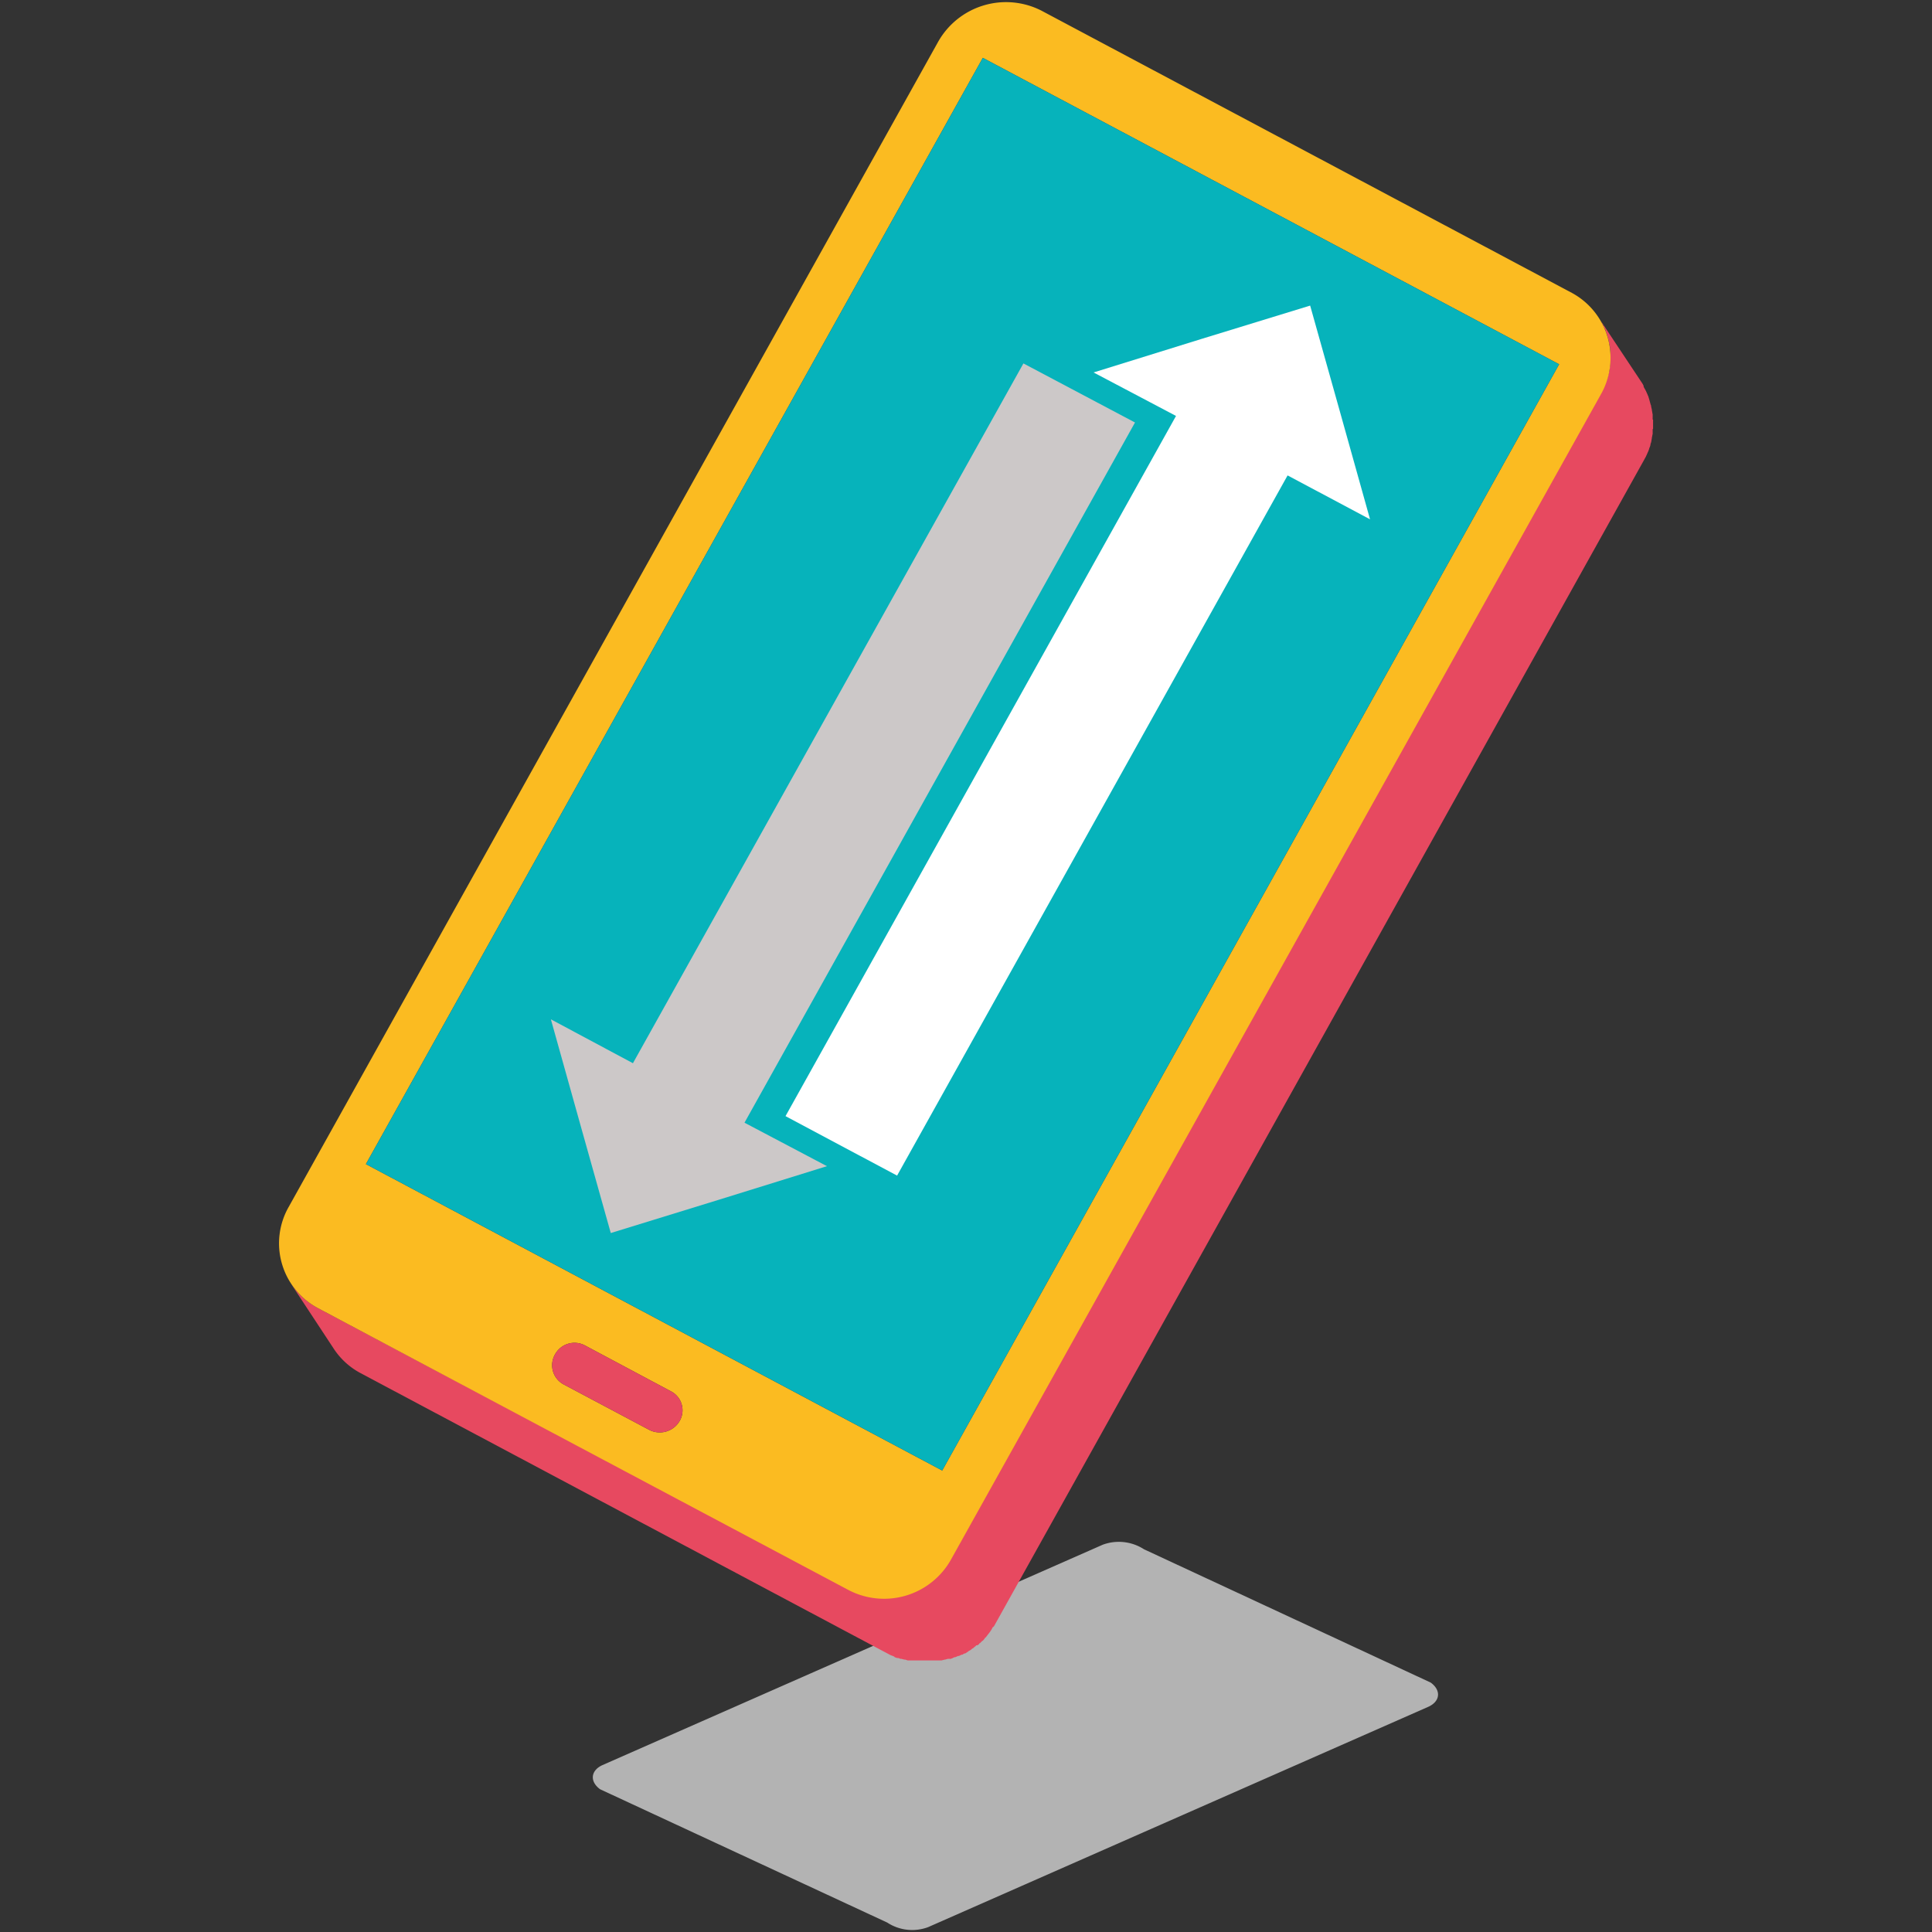 <svg id="Layer_1" data-name="Layer 1" xmlns="http://www.w3.org/2000/svg" viewBox="0 0 471 471"><rect x="0" y="0" width="471" height="471" fill="#333333" stroke="none"/><path d="M226.3,469.8a11.1,11.1,0,0,1-10-1.1l-70-32.5c-2.6-1.9-2.3-4.6.6-5.9l121.9-53.7a11.3,11.3,0,0,1,10.1,1.1l69.9,32.5c2.6,1.9,2.3,4.6-.6,5.9Z" fill="#b3b3b3"/><path d="M403,103.4v-1.1h-.1V101c-.1-.3-.1-.7-.2-1v-.2a4.4,4.4,0,0,1-.2-1,.3.3,0,0,1-.1-.2l-.3-1.1h0l-.3-1c-.1-.1-.1-.1-.1-.2l-.4-.9c0-.1-.1-.1-.1-.2l-.5-.9v-.2a4.1,4.1,0,0,0-.5-.9L389.7,77.4l.6.9a.1.1,0,0,0,.1.1,3.1,3.1,0,0,0,.5,1v.2l.5.9v.2a10.4,10.4,0,0,1,.4,1h0l.3,1.1h0a4.3,4.3,0,0,1,.2,1.1h.1c0,.4.1.7.1,1.1h0a4.1,4.1,0,0,1,.1,1.1h0v1.1h0a3.7,3.7,0,0,1-.1,1.1V89c0,.3-.1.7-.1,1v.2l-.3,1.1h0l-.3,1.1h0c-.1.3-.3.7-.4,1.1h0l-.4.8c0,.1-.1.2-.1.4l-.6,1.1-158.4,284-.2.3-.6.9c0,.1-.1.1-.1.2a8.6,8.6,0,0,1-.7,1l-.4.4c0,.1-.1.2-.2.3s-.3.3-.5.5,0,.1-.1.1l-.6.6a.2.2,0,0,1-.2.2l-.4.4-.2.2c-.1.1-.3.2-.4.4H227l-.4.4h-.2l-.7.5a.1.1,0,0,0-.1.1l-.6.3c-.1.1-.2.1-.2.2l-.5.2-.3.2-.5.2h-.2l-.8.3h-.1l-.6.2h-.3l-.5.2h-.3l-.6.2H220l-.8.2h-8.9c0-.1,0-.1-.1-.1l-.8-.2h-.2l-.6-.2h-.2l-.6-.3h-.2l-.8-.4L77.5,318.9a18.3,18.3,0,0,1-6.6-6l10.4,15.8a17.9,17.9,0,0,0,6.5,6l129.3,68.8.8.3c.1.1.2.1.2.2l.6.2h.3l.5.2h.2l.8.2h.2l.6.2h8.2l.8-.2h.1l.7-.2h.8c0-.1.1-.1.2-.1l.6-.3h.2l.7-.3h.2l.6-.3h.2l.5-.3h.2l.6-.4c.1,0,.1,0,.1-.1l.7-.4.2-.2.5-.3c0-.1.1-.1.2-.2s.3-.2.4-.4h.3l.4-.3a.2.2,0,0,1,.2-.2l.6-.6h.1l.5-.6a.2.2,0,0,1,.2-.2l.3-.4h0l.7-.9.2-.3a4.1,4.1,0,0,0,.5-.9h.1c.1-.1.1-.2.2-.2l158.3-284,.6-1.1c.1-.1.1-.3.2-.4l.3-.7h0a4.9,4.9,0,0,0,.4-1.1h0a2.6,2.6,0,0,0,.3-1.1c.1-.1.1-.1.1-.2h0c.1-.3.1-.6.2-1v-.2c.1-.3.1-.6.2-.9v-1.2a.1.1,0,0,0,.1-.1Z" fill="#e74960"/><path d="M383.2,71.4a18,18,0,0,1,7.1,24.7l-158.4,284a18.7,18.7,0,0,1-25.1,7.5L77.5,318.9a17.9,17.9,0,0,1-7.1-24.7l158.3-284a19,19,0,0,1,25.2-7.6ZM229.7,358.5,380.1,88.8,239.6,14.1,89.2,283.8l140.5,74.7m-71.4-9.9a5.6,5.6,0,0,0,7.4-2.2,5.2,5.2,0,0,0-2.1-7.2l-21-11.2a5.4,5.4,0,0,0-7.3,2.2,5.3,5.3,0,0,0,2.1,7.3l20.9,11.1" fill="#fbbb21"/><polyline points="229.7 358.5 380.1 88.8 239.6 14.1 89.2 283.8 229.7 358.5" fill="#06b3bb"/><polygon points="181.5 273.7 201.6 284.3 175.2 292.5 148.9 300.6 141.6 274.6 134.3 248.5 154.3 259.2 249.5 88.6 276.7 103 181.5 273.7" fill="#ccc8c8"/><polygon points="319.4 74.5 326.7 100.5 334 126.6 313.9 115.9 218.7 286.6 191.5 272.1 286.7 101.4 266.6 90.8 293 82.6 319.4 74.5" fill="#fff"/><path d="M158.3,348.6a5.6,5.6,0,0,0,7.4-2.2,5.2,5.2,0,0,0-2.1-7.2l-21-11.2a5.4,5.4,0,0,0-7.3,2.2,5.3,5.3,0,0,0,2.1,7.3l20.9,11.1" fill="#e74960"/></svg>
